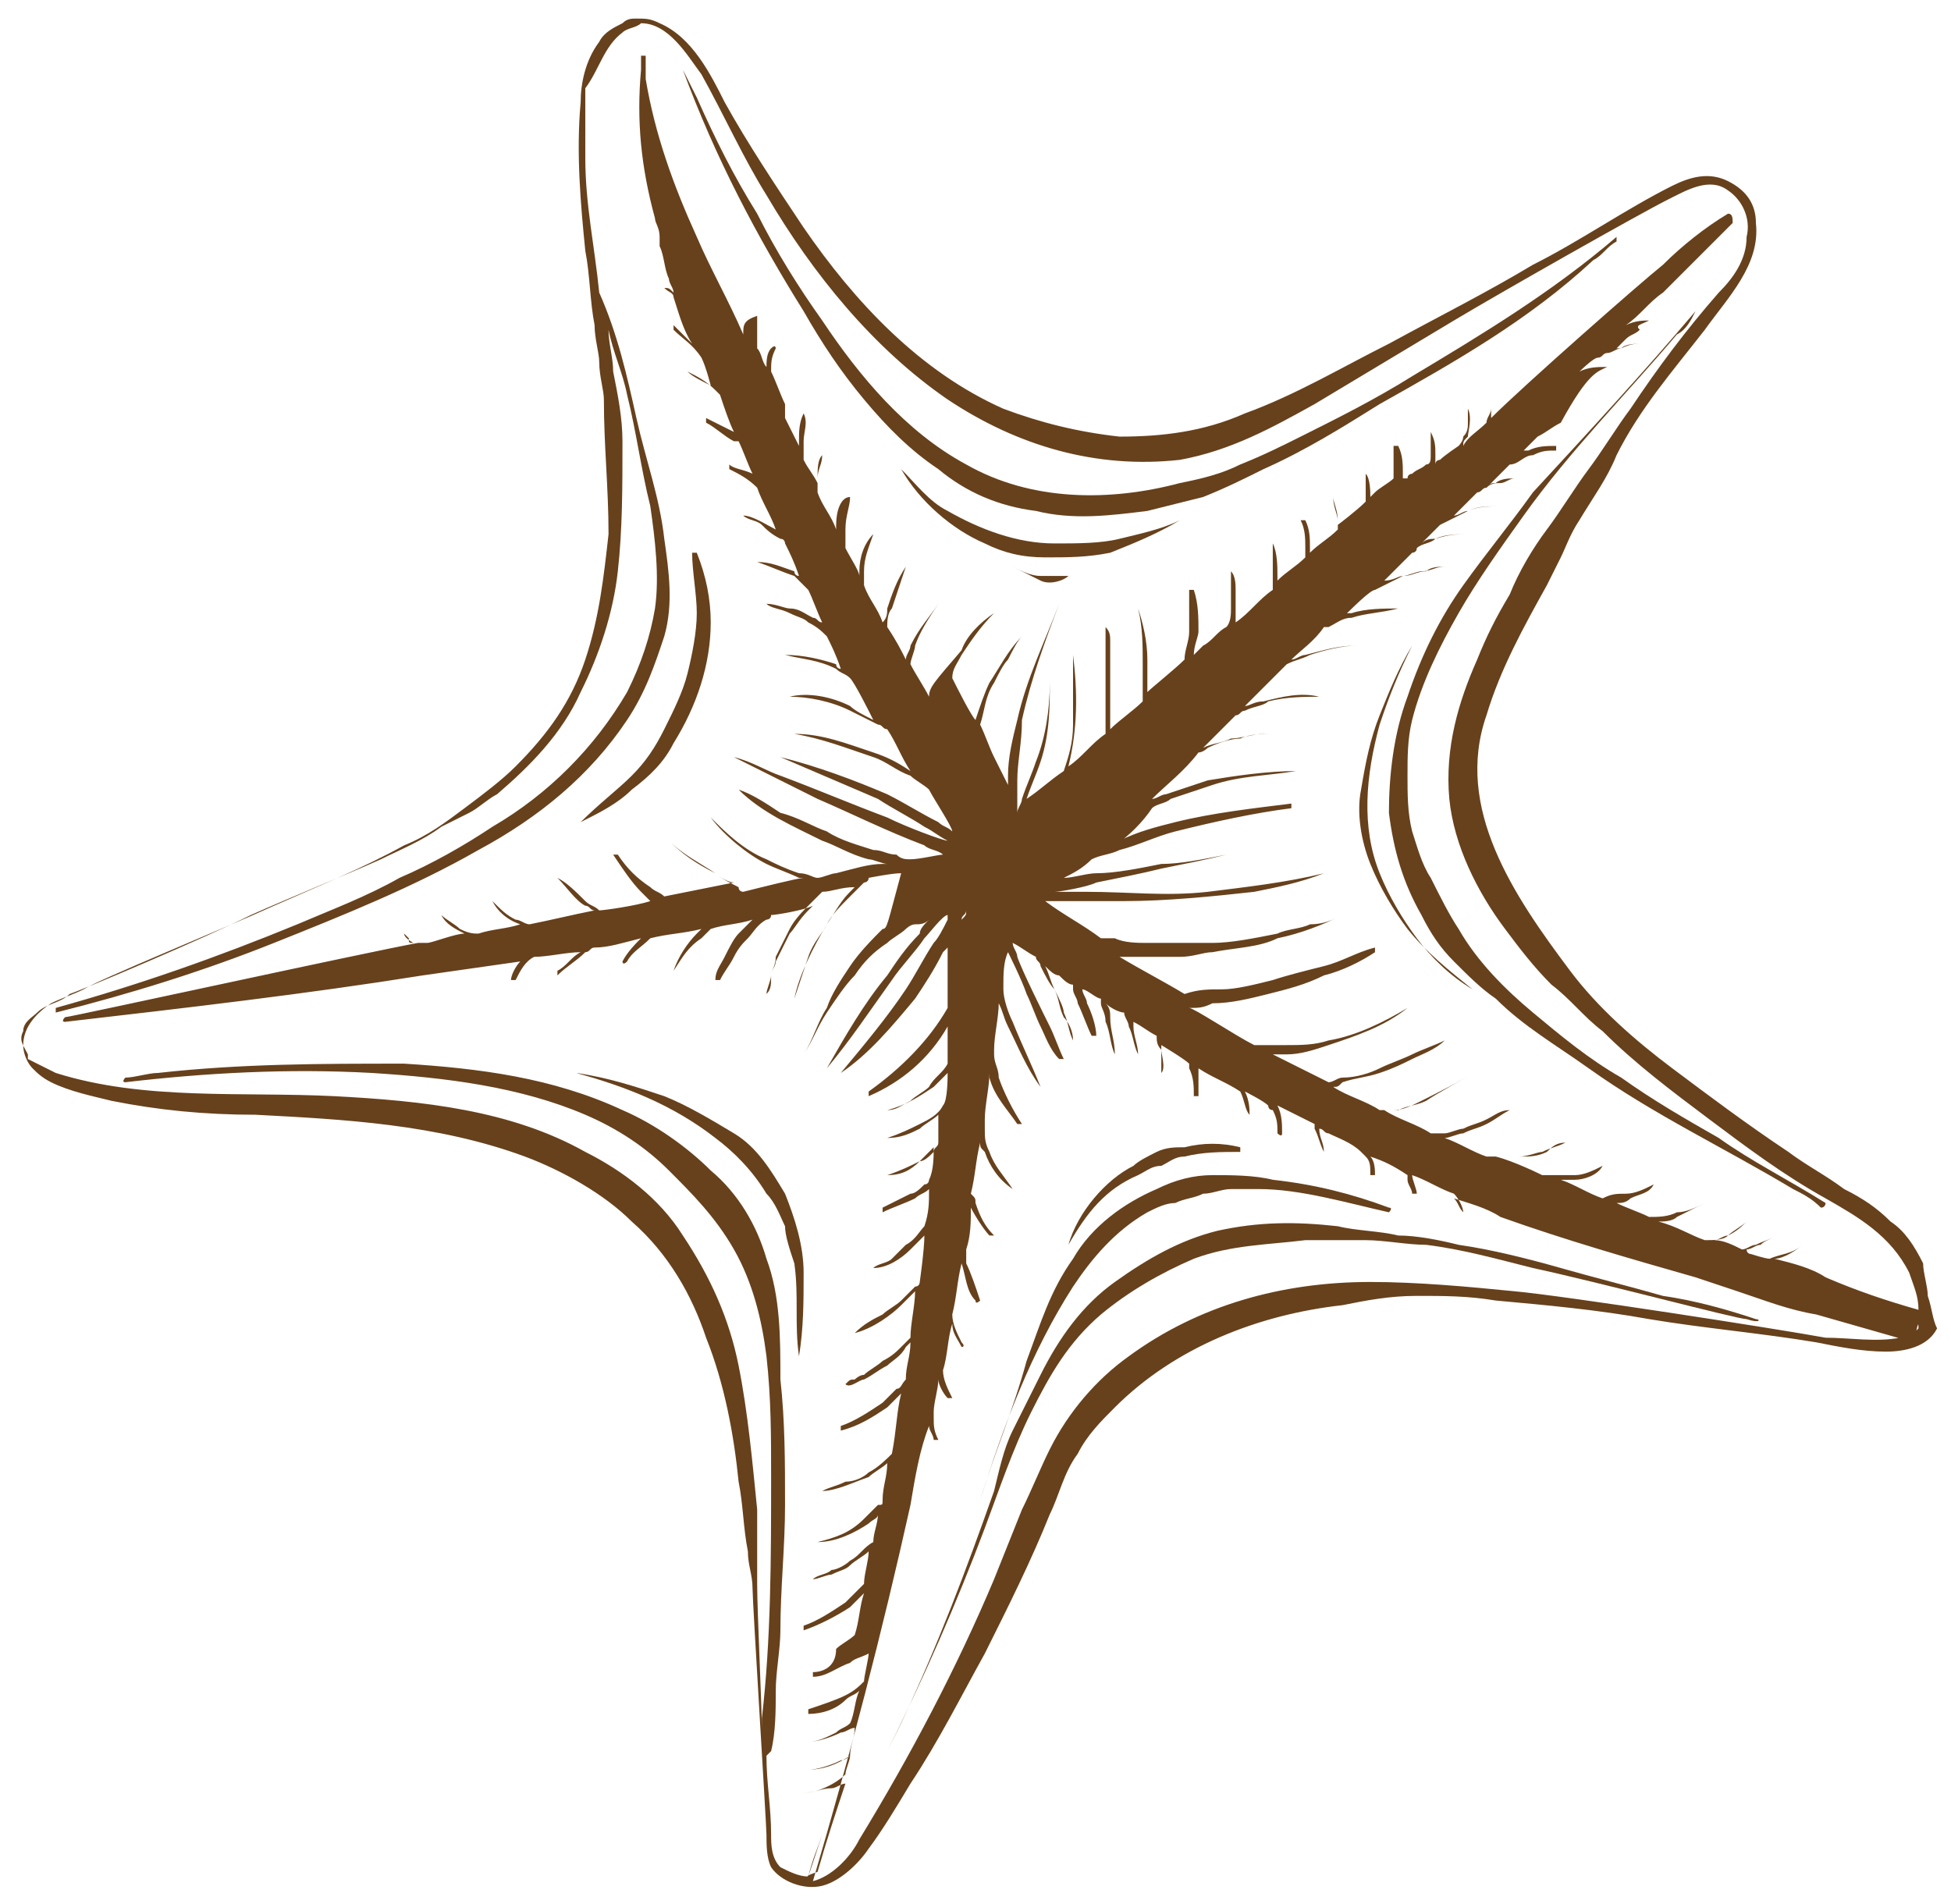 <?xml version="1.0" encoding="UTF-8"?>
<!-- Generator: Adobe Illustrator 25.0.0, SVG Export Plug-In . SVG Version: 6.00 Build 0)  -->
<svg xmlns="http://www.w3.org/2000/svg" xmlns:xlink="http://www.w3.org/1999/xlink" version="1.1" id="Calque_1" x="0px" y="0px" viewBox="0 0 42 41" style="enable-background:new 0 0 42 41;" xml:space="preserve">
<style type="text/css">
	.st0{opacity:0;fill:#FFFFFF;}
	.st1{fill:#67411C;}
</style>
<g>
	<path class="st0" d="M41.4,27.3c-0.5-1.3-2-1.6-5.4-4.3c-2.3-1.8-4.9-4.9-4.1-7.7c0.4-1.4,2.1-4.4,2.9-5.6c1.8-2.9,3.2-3.7,3-4.9   c-0.1-0.7-0.7-1.3-1.7-0.8c0,0-3.4,1.9-6.2,3.4c-2.7,1.4-3.9,2.1-5.8,2c-3-0.2-5.2-2.1-6.9-4.5c-2-2.9-2.4-5-3.8-4.5   c-1.6,0.6-1,3.9-0.6,6.6c1,8.1-0.9,9.8-7,12.5c-4.7,2-5.4,2.2-5.4,3c0,0.9,1.1,1.1,1.9,1.3c4.1,0.8,10.7-0.4,12.8,5.1   c0.6,1.7,0.9,4.6,1,6.4c0.3,5.1,0.2,4.9,0.4,5.1c0.2,0.3,0.7,0.5,1.1,0.4c0.7-0.2,1.2-0.9,1.9-2.2c3.2-5.3,2.9-6.6,4.4-8.1   C29.8,24.3,43.5,32.4,41.4,27.3z"></path>
	<g>
		<path class="st1" d="M41.5,27.9c0-0.2-0.1-0.5-0.1-0.7c-0.2-0.4-0.4-0.7-0.7-0.9c-0.3-0.3-0.6-0.5-1-0.7c-0.4-0.3-0.8-0.5-1.2-0.8    c-0.9-0.6-1.7-1.2-2.5-1.8c-0.8-0.6-1.6-1.3-2.2-2.1c-1.2-1.6-2.5-3.5-1.8-5.5c0.3-1,0.8-1.9,1.3-2.8c0.1-0.2,0.2-0.4,0.3-0.6    c0.1-0.2,0.2-0.5,0.4-0.8c0.3-0.5,0.6-0.9,0.8-1.4C35.3,8.8,36,8,36.7,7.1c0.5-0.7,1.2-1.4,1.1-2.3c0-0.4-0.2-0.7-0.6-0.9    c-0.4-0.2-0.8-0.1-1.2,0.1C35,4.5,34,5.2,33,5.7c-1,0.6-2,1.1-3.1,1.7c-1,0.5-2,1.1-3.1,1.5c-0.9,0.4-1.8,0.5-2.7,0.5    c-0.9-0.1-1.7-0.3-2.5-0.6c-1.8-0.8-3.2-2.3-4.3-3.9c-0.6-0.9-1.2-1.8-1.7-2.7c-0.3-0.6-0.7-1.4-1.4-1.7c-0.2-0.1-0.3-0.1-0.5-0.1    c-0.1,0-0.2,0-0.3,0.1c-0.2,0.1-0.4,0.2-0.5,0.4c-0.3,0.4-0.4,0.9-0.4,1.3c-0.1,1.1,0,2.2,0.1,3.2c0.1,0.5,0.1,1.1,0.2,1.6    c0,0.3,0.1,0.6,0.1,0.8c0,0.3,0.1,0.6,0.1,0.8c0,1,0.1,1.9,0.1,2.9c-0.1,0.9-0.2,1.8-0.5,2.7c-0.3,0.9-0.8,1.6-1.5,2.3    c-0.3,0.3-0.7,0.6-1.1,0.9c-0.4,0.3-0.8,0.6-1.3,0.8c-0.9,0.5-1.9,0.9-2.8,1.3c-1.1,0.5-3.8,1.6-4.1,1.8c-0.2,0.1-0.5,0.2-0.7,0.3    c-0.3,0.2-0.6,0.5-0.6,0.9c0,0.2,0.1,0.4,0.2,0.5c0,0,0,0,0,0c0.1,0.1,0.2,0.2,0.4,0.3c0.4,0.2,0.9,0.3,1.3,0.4    c1,0.2,2,0.3,3.1,0.3c1.9,0.1,3.9,0.2,5.8,0.9c0.8,0.3,1.7,0.8,2.3,1.4c0.8,0.7,1.3,1.6,1.6,2.5c0.4,1,0.6,2.1,0.7,3.1    c0.1,0.5,0.1,1,0.2,1.5c0,0.3,0.1,0.5,0.1,0.8c0,0.3,0.3,5.1,0.3,5.3c0,0.2,0,0.5,0.1,0.7c0.2,0.3,0.7,0.5,1.1,0.4    c0.4-0.1,0.8-0.5,1-0.8c0.3-0.4,0.6-0.9,0.9-1.4c0.6-0.9,1.1-1.9,1.6-2.8c0.5-1,1-2,1.4-3c0.2-0.4,0.3-0.9,0.6-1.3    c0.2-0.4,0.5-0.7,0.8-1c1.3-1.3,3.1-2,4.9-2.2c0.5-0.1,1-0.2,1.6-0.2c0.6,0,1.1,0,1.7,0.1c1.1,0.1,2.2,0.2,3.3,0.4    c1.2,0.2,2.4,0.3,3.6,0.5c0.5,0.1,1,0.2,1.5,0.2c0.4,0,0.9-0.1,1.1-0.5C41.6,28.4,41.6,28.2,41.5,27.9z M17.4,40.4    c-0.2,0-0.4-0.1-0.6-0.2c-0.2-0.2-0.2-0.5-0.2-0.7c0-0.6-0.1-1.1-0.1-1.7c0,0,0,0,0.1-0.1c0.1-0.4,0.1-0.9,0.1-1.3    c0-0.4,0.1-0.9,0.1-1.3c0-0.9,0.1-1.8,0.1-2.7c0-0.9,0-1.8-0.1-2.7c0-0.9,0-1.8-0.3-2.6c-0.2-0.7-0.6-1.4-1.2-1.9    c-0.5-0.5-1.2-1-1.9-1.3c-1.5-0.7-3.1-0.9-4.7-1c-1.8,0-3.5,0-5.3,0.2c-0.2,0-0.5,0.1-0.7,0.1c0,0-0.1,0.1,0,0.1    c1.7-0.2,3.5-0.3,5.3-0.2c1.6,0.1,3.2,0.3,4.6,0.9c0.7,0.3,1.3,0.7,1.8,1.2c0.5,0.5,1,1,1.4,1.7c0.4,0.7,0.6,1.5,0.7,2.3    c0.1,0.9,0.1,1.7,0.1,2.6c0,1.7,0,3.5-0.2,5.2c0,0.1,0,0.2,0,0.2c0-0.5-0.1-2.5-0.1-3.1c0-0.3,0-0.6,0-0.8c0-0.3,0-0.5,0-0.8    c-0.1-1-0.2-2.1-0.4-3.1c-0.2-1-0.6-1.9-1.2-2.8c-0.5-0.8-1.3-1.4-2.1-1.8c-1.6-0.9-3.5-1.1-5.4-1.2c-2-0.1-4.1,0.1-6-0.5    c-0.2-0.1-0.4-0.2-0.6-0.3c0,0,0-0.1,0-0.1c-0.1-0.2-0.2-0.3-0.1-0.5c0-0.2,0.2-0.3,0.3-0.4c0.2-0.2,0.5-0.2,0.7-0.4    c0.3-0.1,2.9-1.2,3.9-1.7c0.9-0.4,1.9-0.8,2.8-1.2c0.4-0.2,0.9-0.4,1.3-0.7c0.2-0.1,0.4-0.2,0.6-0.3c0.2-0.1,0.4-0.3,0.6-0.4    c0.7-0.6,1.4-1.3,1.8-2.2c0.4-0.8,0.7-1.7,0.8-2.6c0.1-0.9,0.1-1.8,0.1-2.8c0-0.5-0.1-1-0.2-1.5c0-0.3-0.1-0.6-0.1-0.9    c0.1,0.5,0.3,0.9,0.4,1.4c0.2,0.8,0.3,1.6,0.5,2.4c0.1,0.7,0.2,1.5,0.1,2.2c-0.1,0.6-0.3,1.2-0.6,1.8c-0.7,1.2-1.7,2.2-2.9,2.9    c-0.6,0.4-1.3,0.8-2,1.1c-0.7,0.4-1.5,0.7-2.2,1c-1.7,0.7-3.4,1.3-5.2,1.8c0,0,0,0.1,0,0.1c1.6-0.4,3.2-0.9,4.7-1.5    c1.5-0.6,3-1.2,4.4-2c1.3-0.7,2.4-1.6,3.2-2.8c0.4-0.6,0.6-1.2,0.8-1.8c0.2-0.7,0.1-1.4,0-2.1c-0.1-0.9-0.4-1.7-0.6-2.6    c-0.2-0.9-0.4-1.8-0.8-2.7c0,0,0,0,0,0c-0.1-1-0.3-1.9-0.3-2.9c0-0.5,0-1,0-1.5C12.9,1.5,13,1,13.4,0.7c0.1-0.1,0.3-0.1,0.4-0.2    c0.6,0,1,0.7,1.3,1.1c0.5,0.9,0.9,1.8,1.4,2.6c1,1.7,2.3,3.3,3.9,4.4c1.5,1,3.2,1.5,5,1.3c1.1-0.2,2-0.7,2.9-1.2    c1-0.6,2-1.2,3-1.8c1-0.6,4-2.3,4.6-2.6c0.4-0.2,0.9-0.5,1.3-0.2c0.3,0.2,0.5,0.6,0.4,1c0,0.5-0.3,0.9-0.6,1.2    c-0.7,0.8-1.3,1.6-1.9,2.5c-0.3,0.4-0.6,0.9-0.9,1.3c-0.3,0.4-0.6,0.9-0.9,1.3c-0.3,0.4-0.6,0.9-0.8,1.4c-0.3,0.5-0.5,0.9-0.7,1.4    c-0.4,0.9-0.7,1.9-0.6,3c0.1,1,0.6,2,1.2,2.8c0.3,0.4,0.6,0.8,1,1.2c0.4,0.3,0.7,0.7,1.1,1c0.7,0.7,1.5,1.3,2.3,1.9    c0.8,0.6,1.6,1.2,2.5,1.7c0.7,0.4,1.4,0.8,1.8,1.6c0.1,0.3,0.2,0.5,0.2,0.8c-0.7-0.2-1.3-0.4-2-0.7l0,0c-0.3-0.2-0.7-0.3-1.1-0.4    c0.2,0,0.5-0.2,0.6-0.3c0,0,0,0,0,0c-0.2,0.2-0.5,0.2-0.7,0.3l0,0c-0.1,0-0.4-0.1-0.4-0.1c0,0-0.1,0-0.1-0.1    c0.1,0,0.2-0.1,0.3-0.1c0.1-0.1,0.2-0.1,0.3-0.2c0,0,0,0,0,0c-0.1,0.1-0.2,0.1-0.4,0.2c-0.1,0-0.2,0.1-0.3,0.1l0,0    c-0.2-0.1-0.4-0.2-0.6-0.2c0.1,0,0.2-0.1,0.3-0.1c0.2-0.1,0.3-0.2,0.4-0.3c0,0,0,0,0,0c-0.1,0.1-0.3,0.2-0.4,0.3    c-0.1,0.1-0.3,0.1-0.5,0.1c-0.3-0.1-0.6-0.3-1-0.4c0.1,0,0.3,0,0.4-0.1c0.2-0.1,0.4-0.2,0.6-0.3c0,0,0,0,0,0    c-0.2,0.1-0.4,0.2-0.6,0.2c-0.2,0.1-0.4,0.1-0.6,0.1l0,0c-0.2-0.1-0.5-0.2-0.7-0.3c0.1,0,0.2,0,0.3-0.1c0.2-0.1,0.4-0.1,0.5-0.3    c0,0,0,0,0,0c-0.2,0.1-0.4,0.2-0.6,0.2c-0.2,0-0.3,0-0.5,0.1c-0.3-0.1-0.6-0.3-0.9-0.4c0.1,0,0.2,0,0.3,0c0.2,0,0.5-0.1,0.6-0.3    c0,0,0,0,0,0c-0.2,0.1-0.4,0.2-0.6,0.2c-0.1,0-0.2,0-0.4,0c-0.1,0-0.2,0-0.3,0c0,0-0.6-0.3-1-0.4c0.2,0,0.3,0,0.5,0    c0.2,0,0.4-0.1,0.5-0.1c0.2-0.1,0.3-0.1,0.5-0.2c0,0,0,0,0,0c-0.2,0-0.3,0.1-0.4,0.2c-0.2,0.1-0.4,0.1-0.5,0.1c-0.2,0-0.4,0-0.5,0    c-0.1,0-0.2,0-0.3,0c-0.3-0.1-0.6-0.3-0.9-0.4c0.1,0,0.3-0.1,0.4-0.1c0.2-0.1,0.3-0.1,0.5-0.2c0.2-0.1,0.3-0.2,0.5-0.3    c0,0,0,0,0,0c-0.2,0-0.3,0.1-0.5,0.2c-0.2,0.1-0.3,0.1-0.5,0.2c-0.1,0-0.3,0.1-0.4,0.1c-0.1,0-0.2,0-0.3,0c-0.3-0.2-0.7-0.3-1-0.5    c0.1,0,0.1,0,0.2,0c0.2,0,0.4-0.1,0.6-0.2c0.4-0.2,0.8-0.4,1.1-0.6c0,0,0,0,0,0c-0.3,0.2-0.7,0.4-1,0.6c-0.2,0.1-0.4,0.1-0.6,0.2    c-0.1,0-0.3,0-0.4,0c-0.3-0.2-0.7-0.3-1-0.5c0.1,0,0.1,0,0.2-0.1c0.3-0.1,0.5-0.1,0.8-0.2c0.3-0.1,0.5-0.2,0.7-0.3    c0.2-0.1,0.5-0.2,0.7-0.4c0,0,0,0,0,0c-0.2,0.1-0.5,0.2-0.7,0.3c-0.2,0.1-0.5,0.2-0.7,0.3c-0.2,0.1-0.5,0.2-0.8,0.2    c-0.1,0-0.2,0.1-0.3,0.1c0,0-0.8-0.4-1.2-0.6c0.1,0,0.2,0,0.3,0c0.3,0,0.6-0.1,0.9-0.2c0.6-0.2,1.2-0.4,1.7-0.8c0,0,0-0.1,0,0    c-0.5,0.3-1.1,0.6-1.7,0.7c-0.3,0.1-0.6,0.1-0.9,0.1c-0.2,0-0.3,0-0.5,0c-0.1,0-0.1,0-0.2,0c-0.4-0.2-1.3-0.8-1.4-0.8    c0.2,0,0.3,0,0.5-0.1c0.4,0,0.8-0.1,1.2-0.2c0.4-0.1,0.8-0.2,1.2-0.4c0.4-0.1,0.8-0.3,1.1-0.5c0,0,0-0.1,0-0.1    c-0.4,0.1-0.7,0.3-1.1,0.4c-0.4,0.1-0.8,0.2-1.1,0.3c-0.4,0.1-0.8,0.2-1.1,0.2c-0.3,0-0.5,0-0.8,0.1c-0.5-0.3-0.9-0.5-1.4-0.8    c0.2,0,0.3,0,0.5,0c0.3,0,0.5,0,0.8,0c0.3,0,0.5-0.1,0.7-0.1c0.5-0.1,1-0.1,1.4-0.3c0.5-0.1,1-0.3,1.4-0.5c0,0,0,0,0,0    c-0.2,0.1-0.4,0.2-0.7,0.2c-0.2,0.1-0.5,0.1-0.7,0.2c-0.5,0.1-1,0.2-1.4,0.2c-0.2,0-0.5,0-0.7,0c-0.2,0-0.5,0-0.7,0    c-0.2,0-0.5,0-0.7-0.1c-0.1,0-0.2,0-0.3,0c-0.4-0.3-0.8-0.5-1.2-0.8c0.1,0,0.2,0,0.3,0c0.5,0,0.9,0,1.4,0c0.9,0,1.9-0.1,2.8-0.2    c0.5-0.1,1-0.2,1.5-0.4c0,0,0,0,0,0c-0.8,0.2-1.7,0.3-2.5,0.4c-0.9,0.1-1.7,0-2.6,0c-0.2,0-0.5,0-0.7,0c0.1,0,0.7-0.1,0.9-0.2    c0.5-0.1,1-0.2,1.4-0.3c0.5-0.1,1-0.2,1.4-0.3c0.2,0,0.5-0.1,0.7-0.1c0.2,0,0.5-0.1,0.7-0.1c0,0,0,0,0,0c-0.2,0-0.5,0.1-0.7,0.1    c-0.2,0-0.5,0.1-0.7,0.1c-0.5,0.1-1,0.2-1.4,0.2c-0.5,0.1-1,0.2-1.4,0.2c-0.2,0-0.5,0.1-0.7,0.1c0.2-0.1,0.4-0.2,0.6-0.4l0,0    c0,0,0,0,0,0c0.2-0.1,0.4-0.1,0.6-0.2c0.4-0.1,0.8-0.3,1.2-0.4c0.8-0.2,1.7-0.4,2.5-0.5c0,0,0-0.1,0-0.1c-0.8,0.1-1.7,0.2-2.5,0.4    c-0.4,0.1-0.8,0.2-1.2,0.4c0,0-0.1,0-0.1,0.1c0.3-0.2,0.6-0.5,0.8-0.8l0,0c0.1-0.1,0.3-0.1,0.4-0.2c0.3-0.1,0.6-0.2,0.9-0.3    c0.6-0.2,1.2-0.2,1.8-0.3c0,0,0,0,0,0c-0.6,0-1.3,0.1-1.9,0.2c-0.3,0.1-0.6,0.2-0.9,0.3c-0.1,0-0.2,0.1-0.3,0.1    c0.3-0.3,0.7-0.6,1-1c0.1,0,0.2-0.1,0.2-0.1c0.2-0.1,0.5-0.2,0.7-0.2c0.2-0.1,0.5-0.1,0.7-0.1c0.1,0,0.2,0,0.3,0    c0.1,0,0.2,0,0.3,0c0,0,0,0,0,0c-0.1,0-0.2,0-0.4,0c-0.1,0-0.3,0-0.4,0c-0.2,0-0.5,0.1-0.7,0.1c-0.2,0.1-0.4,0.1-0.6,0.2    c0.2-0.2,0.5-0.5,0.7-0.7c0.1,0,0.1-0.1,0.2-0.1c0.2-0.1,0.4-0.1,0.5-0.2c0.4-0.1,0.8-0.1,1.1-0.1c0,0,0,0,0,0    c-0.4-0.1-0.8,0-1.2,0.1c-0.2,0-0.3,0.1-0.4,0.1c0.2-0.2,0.3-0.3,0.5-0.5c0.1-0.1,0.3-0.3,0.4-0.4c0,0,0,0,0,0    c0.2-0.1,0.3-0.1,0.5-0.2c0.3-0.1,0.7-0.2,1-0.2c0,0,0,0,0,0c-0.4,0-0.7,0.1-1.1,0.2c-0.1,0-0.2,0.1-0.3,0.1l0,0    c0.2-0.2,0.5-0.4,0.7-0.7c0,0,0,0,0.1,0c0.2-0.1,0.3-0.2,0.5-0.2c0.3-0.1,0.6-0.1,1-0.2c0,0,0,0,0,0c-0.3,0-0.7,0-1,0.1    c-0.1,0-0.2,0-0.2,0.1c0.2-0.2,0.6-0.6,0.7-0.6c0.2-0.1,0.4-0.2,0.6-0.3c0.1,0,0.3-0.1,0.4-0.1c0.2,0,0.3-0.1,0.5-0.1c0,0,0,0,0,0    c-0.1,0-0.3,0-0.4,0.1c-0.2,0-0.3,0.1-0.5,0.1c-0.1,0-0.2,0.1-0.4,0.1c0,0,0,0,0,0c0,0,0.1-0.1,0.1-0.1c0.2-0.2,0.3-0.3,0.5-0.5    c0,0,0.1,0,0.1-0.1c0.1-0.1,0.3-0.1,0.4-0.2c0.3-0.1,0.5-0.1,0.8-0.1c0,0,0,0,0,0c-0.3,0-0.6,0-0.8,0.1c-0.1,0-0.2,0-0.3,0.1    c0.1-0.1,0.3-0.3,0.4-0.4l0,0c0.2-0.1,0.4-0.2,0.6-0.3c0.2-0.1,0.4-0.1,0.7-0.1c0,0,0,0,0,0c-0.2,0-0.5,0-0.7,0.1    c-0.1,0-0.2,0.1-0.3,0.1c0.2-0.2,0.3-0.3,0.5-0.5c0.1,0,0.1-0.1,0.2-0.1c0.1-0.1,0.2-0.1,0.3-0.1c0.1,0,0.2-0.1,0.3-0.1    c0.1,0,0.2,0,0.3,0c0,0,0,0,0,0c-0.1,0-0.2,0-0.3,0c-0.1,0-0.3,0-0.4,0.1c-0.1,0-0.1,0-0.2,0.1c0.2-0.2,0.3-0.3,0.5-0.5    c0.2,0,0.3-0.2,0.5-0.2c0.2-0.1,0.3-0.1,0.5-0.1c0,0,0-0.1,0-0.1c-0.2,0-0.4,0-0.6,0.1c0,0-0.1,0-0.1,0c0.1-0.1,0.2-0.2,0.3-0.3    c0.2-0.1,0.3-0.2,0.5-0.3C34.2,8,34.4,8,34.6,7.9c0,0,0,0,0,0c-0.2,0-0.4,0-0.6,0.1c0,0-0.1,0-0.1,0.1c0.1-0.1,0.4-0.4,0.5-0.4    c0.1,0,0.1-0.1,0.2-0.1c0.1,0,0.2-0.1,0.3-0.1c0.2-0.1,0.3-0.1,0.5-0.1c0,0,0,0,0,0c-0.2,0-0.4,0-0.5,0.1c0,0-0.1,0-0.1,0    c0.1-0.1,0.1-0.1,0.2-0.2c0.1-0.1,0.2-0.1,0.3-0.2C35.2,7,35.3,7,35.5,6.9c0,0,0,0,0,0c-0.1,0-0.3,0-0.5,0.1    c0.3-0.2,0.5-0.5,0.8-0.7c0.5-0.5,1-1,1.5-1.5c0-0.1,0-0.2-0.1-0.2c-0.5,0.3-1,0.7-1.4,1.1c-0.5,0.4-3,2.6-3.7,3.3    c0-0.1,0-0.1,0-0.2c0-0.2,0-0.3,0-0.5c0,0-0.1,0,0,0c0,0.2,0,0.3,0,0.5c0,0.1-0.1,0.2-0.1,0.3c-0.2,0.2-0.4,0.3-0.5,0.5    c0-0.1,0-0.1,0.1-0.2c0-0.1,0.1-0.4,0-0.6c0,0,0,0,0,0c0,0.1,0,0.2,0,0.3c0,0.1,0,0.2-0.1,0.3c0,0.1-0.1,0.2-0.1,0.2    c0,0-0.3,0.2-0.4,0.3l0,0c0,0-0.1,0-0.1,0.1c0-0.1,0-0.1,0-0.2c0-0.2,0-0.3-0.1-0.5c0,0,0,0,0,0c0,0.2,0,0.3,0,0.5    c0,0.1,0,0.2-0.1,0.2c-0.1,0.1-0.2,0.1-0.3,0.2c0,0-0.1,0-0.1,0.1c0,0,0,0-0.1,0c0,0,0,0,0-0.1c0-0.2,0-0.4-0.1-0.6    c0,0-0.1,0-0.1,0c0,0.2,0,0.4,0,0.5c0,0.1,0,0.1,0,0.2c0,0,0,0,0,0c-0.1,0.1-0.3,0.2-0.4,0.3c0,0-0.1,0.1-0.1,0.1l0,0    c0-0.1,0-0.4-0.1-0.5c0,0,0,0,0,0c0,0.1,0,0.1,0,0.2c0,0.1,0,0.2,0,0.2c0,0.1,0,0.1,0,0.2c-0.2,0.2-0.6,0.5-0.6,0.5    c0,0,0-0.1,0-0.1c0-0.2-0.1-0.4-0.1-0.5c0,0,0,0,0,0c0,0.2,0.1,0.4,0.1,0.5c0,0.1,0,0.1,0,0.2c-0.2,0.2-0.4,0.3-0.6,0.5    c0,0,0-0.1,0-0.1c0-0.2,0-0.4-0.1-0.6c0,0-0.1,0-0.1,0c0.1,0.2,0.1,0.4,0.1,0.6c0,0.1,0,0.2,0,0.2c-0.2,0.2-0.4,0.3-0.6,0.5    c0,0,0-0.1,0-0.1c0-0.2,0-0.5-0.1-0.7c0,0,0,0,0,0c0,0.2,0,0.4,0,0.7c0,0.1,0,0.2,0,0.3c-0.3,0.2-0.5,0.5-0.8,0.7    c0-0.1,0-0.2,0-0.3c0-0.1,0-0.3,0-0.4c0-0.1,0-0.3-0.1-0.4c0,0,0,0,0,0c0,0.1,0,0.3,0,0.4c0,0.1,0,0.3,0,0.4c0,0.1,0,0.3-0.1,0.4    c-0.2,0.1-0.3,0.3-0.5,0.4c-0.1,0.1-0.1,0.1-0.2,0.2c0-0.2,0.1-0.4,0.1-0.5c0-0.3,0-0.6-0.1-0.9c0,0-0.1,0-0.1,0    c0,0.3,0,0.6,0,0.9c0,0.2-0.1,0.4-0.1,0.6c-0.2,0.2-0.7,0.6-0.8,0.7c0,0,0-0.1,0-0.1c0-0.2,0-0.4,0-0.6c0-0.4-0.1-0.8-0.2-1.1    c0,0,0,0,0,0c0.1,0.4,0.1,0.8,0.1,1.2c0,0.2,0,0.4,0,0.6c0,0.1,0,0.2,0,0.2c-0.2,0.2-0.5,0.4-0.7,0.6c0-0.1,0-0.1,0-0.2    c0-0.2,0-0.4,0-0.7c0-0.2,0-0.5,0-0.7c0-0.1,0-0.2,0-0.3c0-0.1,0-0.2-0.1-0.3c0,0,0,0,0,0c0,0.2,0,0.4,0,0.6c0,0.2,0,0.5,0,0.7    c0,0.2,0,0.5,0,0.7c0,0.1,0,0.2,0,0.3c-0.3,0.2-0.5,0.5-0.8,0.7c0.2-0.8,0.2-1.6,0.1-2.4c0,0,0,0,0,0c0,0.5,0,1,0,1.5    c0,0.4-0.1,0.7-0.2,1c-0.3,0.2-0.5,0.4-0.8,0.6c0,0,0,0,0,0c0.1-0.3,0.2-0.5,0.3-0.8c0.2-0.6,0.2-1.2,0.2-1.7c0,0,0,0,0,0    c0,0.6-0.1,1.2-0.3,1.7c-0.1,0.3-0.2,0.5-0.3,0.8c0,0.1-0.1,0.2-0.1,0.3c0,0,0,0,0,0c0,0,0,0,0,0c0,0,0-0.1,0-0.1    c0-0.2,0-0.4,0-0.6c0-0.4,0.1-0.8,0.1-1.3c0.2-0.9,0.5-1.7,0.8-2.5c0,0,0,0,0,0c-0.3,0.8-0.7,1.6-0.9,2.5    c-0.1,0.4-0.2,0.8-0.2,1.2c0,0.1,0,0.1,0,0.2c-0.1-0.2-0.2-0.4-0.3-0.6c-0.1-0.2-0.2-0.5-0.3-0.7c0.1-0.3,0.1-0.6,0.3-0.9    c0.1-0.2,0.2-0.4,0.3-0.5c0.1-0.2,0.2-0.4,0.3-0.5c0,0,0,0,0,0c-0.3,0.3-0.5,0.7-0.7,1c-0.1,0.2-0.2,0.5-0.3,0.8    c-0.1-0.1-0.4-0.7-0.5-0.9c0-0.2,0.1-0.3,0.2-0.5c0.2-0.3,0.4-0.6,0.7-0.9c0,0,0,0,0,0c-0.3,0.2-0.6,0.5-0.7,0.8    C20.1,14.7,20,14.8,20,15c-0.1-0.2-0.3-0.5-0.4-0.7c0-0.1,0.1-0.3,0.1-0.4c0.1-0.3,0.3-0.6,0.5-0.9c0,0,0-0.1,0,0    c-0.2,0.3-0.4,0.5-0.6,0.9c0,0.1-0.1,0.2-0.1,0.3c-0.1-0.2-0.2-0.4-0.4-0.7c0-0.1,0-0.3,0.1-0.4c0.1-0.3,0.2-0.6,0.3-0.9    c0,0,0-0.1,0,0c-0.2,0.3-0.3,0.6-0.4,0.9c0,0.1,0,0.2-0.1,0.3c-0.1-0.3-0.3-0.5-0.4-0.8c0-0.1,0-0.2,0-0.3c0-0.3,0.1-0.5,0.2-0.8    c0,0,0,0,0,0c-0.2,0.2-0.3,0.5-0.3,0.8c0,0,0,0,0,0.1c0-0.1-0.2-0.4-0.3-0.6c0-0.1,0-0.3,0-0.4c0-0.3,0.1-0.5,0.1-0.7c0,0,0,0,0,0    C18.1,10.7,18,11,18,11.3c0,0,0,0,0,0.1c-0.1-0.3-0.3-0.5-0.4-0.8c0-0.1,0-0.2,0-0.3c0-0.2,0.1-0.3,0.1-0.5c0,0,0,0,0,0    c-0.1,0.1-0.1,0.3-0.1,0.5c0,0,0,0.1,0,0.1c-0.1-0.2-0.2-0.3-0.3-0.5c0,0,0-0.1,0-0.1c0-0.1,0-0.2,0-0.3c0-0.2,0.1-0.4,0-0.6    c0,0,0,0,0,0c-0.1,0.2-0.1,0.4-0.1,0.6c0,0,0,0.1,0,0.1c-0.1-0.2-0.2-0.4-0.3-0.6c0-0.1,0-0.2,0-0.3c0-0.2,0-0.4,0.1-0.6    c0,0,0,0,0,0c-0.1,0.2-0.1,0.4-0.1,0.6l0,0c-0.1-0.2-0.2-0.5-0.3-0.7v0c0-0.2,0-0.3,0.1-0.5c0,0,0-0.1-0.1,0    c-0.1,0.1-0.1,0.3-0.1,0.4c-0.1-0.1-0.1-0.3-0.2-0.4c0-0.1,0-0.1,0-0.2c0-0.2,0-0.3,0-0.5c0,0,0,0,0,0C16,6.9,16,7,16,7.2    c-0.3-0.7-0.7-1.4-1-2.1c-0.5-1.1-0.9-2.2-1.1-3.4c0-0.2,0-0.4,0-0.5c0,0-0.1,0-0.1,0c0,0.1,0,0.2,0,0.3c-0.1,1.1,0,2.1,0.3,3.2    c0,0.1,0.1,0.2,0.1,0.4c0,0.1,0,0.1,0,0.2c0.1,0.2,0.1,0.5,0.2,0.7c0,0.1,0.1,0.2,0.1,0.3c-0.1-0.1-0.1-0.1-0.2-0.1c0,0,0,0,0,0    c0.1,0.1,0.2,0.1,0.2,0.2c0,0,0,0,0,0c0.1,0.3,0.2,0.7,0.4,1l0,0c-0.1-0.1-0.3-0.3-0.4-0.4c0,0,0,0,0,0.1c0.2,0.2,0.4,0.3,0.6,0.6    c0.1,0.2,0.2,0.6,0.2,0.6c-0.2-0.1-0.4-0.2-0.5-0.3c0,0,0,0,0,0c0.2,0.1,0.4,0.2,0.6,0.4c0,0,0.1,0.1,0.1,0.1    c0.1,0.3,0.2,0.6,0.3,0.8c-0.2-0.1-0.4-0.2-0.6-0.3c0,0,0,0,0,0.1c0.2,0.1,0.4,0.3,0.6,0.4c0,0,0,0,0.1,0c0.1,0.2,0.2,0.5,0.3,0.7    c-0.2-0.1-0.4-0.1-0.5-0.2c0,0,0,0,0,0.1c0.2,0.1,0.4,0.2,0.6,0.4c0.1,0.3,0.3,0.6,0.4,0.9c-0.2-0.1-0.5-0.3-0.7-0.3c0,0,0,0,0,0    c0.1,0.1,0.3,0.1,0.4,0.2c0.1,0.1,0.2,0.2,0.4,0.3c0.1,0,0.1,0.1,0.1,0.1c0.1,0.2,0.2,0.4,0.3,0.7c0,0-0.1,0-0.1-0.1    c-0.3-0.1-0.5-0.2-0.8-0.2c0,0,0,0,0,0c0.3,0.1,0.5,0.2,0.8,0.3c0.1,0.1,0.2,0.2,0.3,0.3c0.1,0.2,0.2,0.5,0.3,0.7    c-0.1,0-0.1-0.1-0.2-0.1c-0.2-0.1-0.3-0.2-0.5-0.2c-0.1,0-0.3-0.1-0.5-0.1c0,0,0,0,0,0c0.1,0.1,0.3,0.1,0.5,0.2    c0.2,0.1,0.3,0.1,0.4,0.2c0.2,0.1,0.3,0.2,0.4,0.3c0.1,0.2,0.2,0.4,0.3,0.7c0,0-0.1,0-0.1-0.1c-0.3-0.1-0.7-0.2-1.1-0.2    c0,0,0,0,0,0c0.4,0.1,0.7,0.1,1.1,0.3c0.1,0.1,0.2,0.1,0.3,0.2c0.1,0.1,0.4,0.7,0.5,0.9c-0.2-0.1-0.4-0.2-0.5-0.3    c-0.4-0.2-0.9-0.3-1.3-0.2c0,0,0,0,0,0c0.4,0,0.9,0.1,1.3,0.3c0.2,0.1,0.4,0.2,0.6,0.3c0.1,0,0.1,0.1,0.2,0.1    c0.2,0.3,0.3,0.6,0.5,0.9l0,0c-0.3-0.2-0.5-0.3-0.8-0.4c-0.6-0.2-1.1-0.4-1.7-0.4c0,0,0,0,0,0c0.6,0.1,1.1,0.3,1.7,0.5    c0.3,0.1,0.5,0.3,0.8,0.4c0.1,0.1,0.3,0.2,0.4,0.3c0.1,0.2,0.5,0.8,0.5,0.9c-0.1-0.1-0.2-0.1-0.3-0.2c-0.4-0.2-0.7-0.4-1.1-0.6    c-0.7-0.3-1.5-0.6-2.3-0.8c0,0,0,0,0,0c0.7,0.3,1.4,0.6,2.1,0.9c0.3,0.2,0.7,0.4,1,0.6c0.2,0.1,0.3,0.2,0.5,0.3l0,0    c-0.1,0-0.9-0.3-1.3-0.5c-0.8-0.3-1.5-0.6-2.3-0.9c-0.3-0.1-0.6-0.3-1-0.4c0,0-0.1,0,0,0c0.6,0.3,1.2,0.6,1.8,0.9    c0.7,0.3,1.5,0.7,2.3,1c0.1,0.1,0.3,0.1,0.4,0.2c-0.1,0-0.5,0.1-0.7,0.1c-0.1,0-0.2,0-0.3-0.1c-0.2,0-0.3-0.1-0.5-0.1    c-0.3-0.1-0.7-0.2-1-0.4c-0.3-0.1-0.6-0.3-1-0.4c-0.3-0.2-0.6-0.4-0.9-0.5c0,0,0,0,0,0c0.5,0.5,1.2,0.8,1.8,1.1    c0.3,0.1,0.6,0.3,1,0.4c0.1,0,0.3,0.1,0.4,0.1c0,0-0.1,0-0.1,0c-0.3,0-0.6,0.1-1,0.2c-0.1,0-0.3,0.1-0.4,0.1l0,0    c-0.1,0-0.2-0.1-0.4-0.1c-0.3-0.1-0.5-0.2-0.7-0.3c-0.5-0.2-0.9-0.6-1.2-0.9c0,0,0,0,0,0c0.3,0.4,0.8,0.8,1.2,1    c0.2,0.1,0.5,0.2,0.7,0.3c0,0,0.1,0,0.1,0c-0.1,0-0.9,0.2-1.3,0.3c0,0-0.1,0-0.1-0.1c-0.2-0.1-0.4-0.2-0.5-0.3    c-0.3-0.2-0.7-0.4-1-0.7c0,0,0,0,0,0c0.3,0.3,0.6,0.5,1,0.7c0.1,0.1,0.3,0.2,0.4,0.2c-0.5,0.1-1,0.2-1.5,0.3    c-0.1-0.1-0.2-0.1-0.3-0.2c-0.3-0.2-0.5-0.4-0.7-0.7c0,0-0.1,0-0.1,0c0.2,0.3,0.4,0.6,0.6,0.8c0.1,0.1,0.1,0.1,0.2,0.2    c-0.3,0.1-1,0.2-1.1,0.2c-0.1-0.1-0.2-0.1-0.3-0.2c-0.2-0.2-0.4-0.4-0.6-0.5c0,0,0,0,0,0c0.2,0.2,0.4,0.5,0.6,0.6    c0.1,0,0.1,0.1,0.2,0.1c-0.5,0.1-0.9,0.2-1.4,0.3c-0.1,0-0.2-0.1-0.3-0.1c-0.2-0.1-0.3-0.2-0.5-0.4c0,0,0,0,0,0    c0.1,0.2,0.3,0.4,0.6,0.5c-0.3,0.1-0.6,0.1-0.9,0.2c-0.1,0-0.2,0-0.4-0.1c-0.1-0.1-0.3-0.2-0.4-0.3c0,0,0,0,0,0    c0.1,0.2,0.3,0.3,0.5,0.4c-0.2,0-0.7,0.2-0.8,0.2c-0.1,0-0.2,0-0.3,0c-0.1,0-0.1,0-0.1-0.1c0,0-0.1-0.1-0.1-0.1c0,0,0,0,0,0    c0,0.1,0.2,0.2,0.2,0.2c0,0,0,0,0.1,0c-1.1,0.2-7.5,1.6-7.6,1.6c0,0-0.1,0.1,0,0.1c2.6-0.3,5.2-0.6,7.7-1c0.7-0.1,1.4-0.2,2.1-0.3    c-0.1,0.1-0.2,0.3-0.2,0.4c0,0,0.1,0,0.1,0c0.1-0.2,0.2-0.4,0.4-0.5c0.3,0,0.7-0.1,1-0.1c-0.2,0.1-0.3,0.3-0.5,0.4    c0,0,0,0.1,0,0.1c0.2-0.2,0.4-0.3,0.6-0.5c0.1,0,0.1-0.1,0.2-0.1c0.3,0,0.6-0.1,1-0.2c-0.1,0.1-0.3,0.3-0.4,0.5c0,0,0,0.1,0.1,0    c0.1-0.2,0.3-0.3,0.5-0.5c0,0,0,0,0,0c0.4-0.1,0.7-0.1,1.1-0.2c0,0,0,0-0.1,0.1c-0.2,0.2-0.4,0.5-0.5,0.8c0,0,0,0,0,0    c0.2-0.3,0.3-0.5,0.6-0.7c0.1-0.1,0.1-0.1,0.2-0.2c0.3-0.1,0.6-0.1,0.9-0.2c-0.1,0.1-0.2,0.2-0.3,0.3c-0.1,0.1-0.2,0.3-0.3,0.5    c-0.1,0.2-0.2,0.3-0.2,0.5c0,0,0.1,0,0.1,0c0.1-0.2,0.2-0.3,0.3-0.5c0.1-0.2,0.2-0.3,0.3-0.4c0.1-0.1,0.2-0.3,0.4-0.4    c0,0,0.1,0,0.1-0.1c0.1,0,0.7-0.1,0.9-0.2c0,0-0.1,0.1-0.1,0.1c-0.2,0.2-0.3,0.4-0.4,0.5c-0.1,0.2-0.2,0.4-0.3,0.6    c0,0.1-0.1,0.2-0.1,0.3c0,0.1-0.1,0.3-0.1,0.4c0,0,0,0,0,0c0.1-0.1,0.1-0.2,0.1-0.4c0-0.1,0.1-0.2,0.1-0.4    c0.1-0.2,0.2-0.4,0.3-0.6c0.1-0.2,0.3-0.4,0.4-0.5c0.1-0.1,0.2-0.2,0.3-0.3l0,0c0.2,0,0.4-0.1,0.7-0.1c0,0-0.1,0.1-0.1,0.1    c-0.2,0.2-0.3,0.4-0.5,0.7c-0.3,0.5-0.6,1.1-0.7,1.6c0,0,0,0.1,0,0c0.1-0.3,0.2-0.6,0.3-0.9c0.1-0.3,0.3-0.5,0.4-0.7    c0.1-0.2,0.3-0.4,0.5-0.6c0.1-0.1,0.2-0.2,0.3-0.3c0,0,0.1,0,0.1-0.1c0,0,0.5-0.1,0.7-0.1C19.1,19.9,19.1,20,19,20    c-0.2,0.2-0.5,0.5-0.7,0.8c-0.2,0.3-0.4,0.6-0.5,0.9c-0.2,0.3-0.3,0.7-0.5,1c0,0,0,0,0,0c0.2-0.3,0.3-0.6,0.5-0.9    c0.2-0.3,0.4-0.6,0.6-0.8c0.2-0.3,0.4-0.5,0.7-0.7c0.1-0.1,0.3-0.2,0.4-0.3c0,0,0.1-0.1,0.2-0.1c0.1,0,0.2,0,0.3-0.1    c-0.1,0.1-0.2,0.2-0.2,0.3c-0.3,0.3-0.5,0.6-0.7,0.9c-0.5,0.6-0.9,1.3-1.3,2c0,0,0,0,0,0c0.5-0.6,0.9-1.2,1.4-1.9    c0.2-0.3,0.5-0.6,0.7-0.9c0.1-0.1,0.4-0.5,0.5-0.5c0,0,0,0.1,0,0.1l0,0c-0.1,0.2-0.2,0.4-0.3,0.5c-0.2,0.3-0.4,0.7-0.6,1    c-0.4,0.6-0.9,1.2-1.4,1.8c0,0,0,0,0,0c0.6-0.4,1.1-1,1.6-1.6c0.2-0.3,0.4-0.6,0.6-1c0,0,0.1-0.1,0.1-0.1c0.1-0.2,0.2-0.4,0.3-0.6    c0-0.1,0.1-0.1,0.1-0.2l0,0c0,0.1,0,0.1-0.1,0.2c-0.1,0.2-0.2,0.4-0.3,0.6c0,0.3,0,0.7,0,1c0,0.1,0,0.2,0,0.3    c-0.4,0.7-1,1.3-1.7,1.8c0,0,0,0.1,0,0.1c0.7-0.3,1.3-0.8,1.7-1.5c0,0.1,0,0.3,0,0.4c0,0.1,0,0.3,0,0.4c-0.1,0.2-0.3,0.3-0.4,0.5    c-0.1,0.1-0.3,0.2-0.4,0.3c-0.2,0.1-0.3,0.2-0.5,0.2c0,0,0,0,0,0c0.4-0.1,0.7-0.3,1-0.5c0.1-0.1,0.2-0.2,0.3-0.3    c0,0.1,0,0.6-0.1,0.7c-0.1,0.2-0.3,0.3-0.5,0.4c-0.2,0.1-0.4,0.2-0.7,0.3c0,0,0,0,0,0c0.3,0,0.5-0.1,0.7-0.2    c0.1-0.1,0.3-0.2,0.4-0.3c0,0.2,0,0.4,0,0.6c0,0.1-0.1,0.1-0.1,0.2c-0.1,0.1-0.2,0.2-0.3,0.2c-0.2,0.1-0.4,0.2-0.7,0.3    c0,0,0,0,0,0c0.3,0,0.5-0.1,0.7-0.3c0.1-0.1,0.2-0.2,0.3-0.3l0,0c0,0.2,0,0.5-0.1,0.7c0,0,0,0.1-0.1,0.1c-0.1,0.1-0.2,0.2-0.3,0.2    c-0.2,0.1-0.4,0.2-0.6,0.3c0,0,0,0.1,0,0.1c0.2-0.1,0.5-0.2,0.7-0.3c0.1-0.1,0.2-0.1,0.3-0.2c0,0.3,0,0.5-0.1,0.8    c-0.1,0.1-0.2,0.3-0.4,0.4c-0.1,0.1-0.2,0.2-0.3,0.3c-0.1,0.1-0.3,0.1-0.4,0.2c0,0,0,0,0,0c0.3,0,0.6-0.2,0.8-0.4    c0.1-0.1,0.2-0.2,0.3-0.3c0,0.3-0.1,1-0.1,1c0,0,0,0.1-0.1,0.1c-0.1,0.1-0.2,0.2-0.3,0.3c-0.1,0.1-0.3,0.2-0.4,0.3    c-0.2,0.1-0.4,0.2-0.6,0.4c0,0,0,0,0,0c0.4-0.1,0.8-0.4,1-0.6c0.1-0.1,0.2-0.2,0.3-0.3c0,0.3-0.1,0.7-0.1,1    c-0.1,0.1-0.1,0.1-0.2,0.2c-0.1,0.1-0.2,0.2-0.4,0.3c-0.1,0.1-0.3,0.2-0.4,0.3c-0.1,0-0.2,0.1-0.2,0.1c-0.1,0-0.1,0-0.2,0.1    c0,0,0,0,0,0c0.1,0.1,0.3-0.1,0.4-0.1c0.2-0.1,0.3-0.2,0.5-0.3c0.1-0.1,0.3-0.2,0.4-0.4c0,0,0,0,0.1-0.1c0,0.3-0.1,0.5-0.1,0.8    c-0.1,0.1-0.1,0.2-0.2,0.2c-0.1,0.1-0.2,0.2-0.3,0.3c-0.3,0.2-0.6,0.4-0.9,0.5c0,0,0,0.1,0,0.1c0.4-0.1,0.7-0.3,1-0.5    c0.1-0.1,0.2-0.2,0.3-0.3c-0.1,0.4-0.1,0.8-0.2,1.3c-0.1,0.1-0.3,0.3-0.5,0.4c-0.1,0.1-0.3,0.2-0.5,0.2c-0.2,0.1-0.3,0.1-0.5,0.2    c0,0,0,0,0,0c0.3,0,0.7-0.2,1-0.3c0.1-0.1,0.3-0.2,0.4-0.3c0,0.3-0.1,0.5-0.1,0.8c0,0.1,0,0.1-0.1,0.1c-0.1,0.1-0.2,0.2-0.3,0.3    c-0.3,0.3-0.6,0.4-1,0.5c0,0,0,0,0,0c0.4,0,0.8-0.2,1.1-0.4c0.1-0.1,0.2-0.1,0.2-0.2c0,0.2-0.1,0.4-0.1,0.6    c-0.2,0.1-0.3,0.3-0.5,0.4c-0.1,0.1-0.3,0.2-0.4,0.2c-0.1,0.1-0.3,0.1-0.4,0.2c0,0,0,0,0,0c0.1,0,0.3-0.1,0.4-0.1    c0.2-0.1,0.3-0.1,0.4-0.2c0.1-0.1,0.3-0.2,0.4-0.3c0,0.2-0.1,0.5-0.1,0.7c-0.1,0.1-0.3,0.3-0.4,0.4c-0.3,0.2-0.6,0.4-0.9,0.5    c0,0,0,0.1,0,0.1c0.3-0.1,0.7-0.3,1-0.5c0.1-0.1,0.2-0.2,0.3-0.3c-0.1,0.3-0.1,0.6-0.2,0.9c-0.1,0.1-0.3,0.2-0.4,0.3    C18,35.9,17.7,36,17.5,36c0,0,0,0.1,0,0.1c0.3,0,0.5-0.2,0.8-0.3c0.1-0.1,0.2-0.1,0.4-0.2c0,0.1-0.1,0.5-0.1,0.6    c-0.1,0.1-0.2,0.2-0.4,0.3c-0.2,0.1-0.5,0.2-0.8,0.3c0,0,0,0.1,0,0.1c0.3,0,0.6-0.1,0.8-0.3c0.1-0.1,0.2-0.1,0.3-0.2    c-0.1,0.2-0.1,0.5-0.2,0.7c0,0,0,0,0,0c-0.1,0.1-0.2,0.1-0.3,0.2c-0.2,0.1-0.4,0.2-0.6,0.2c0,0,0,0,0,0c0.2,0,0.5-0.1,0.7-0.2    c0.1,0,0.2-0.1,0.3-0.1c0,0.2-0.1,0.4-0.1,0.6c-0.3,0.2-0.6,0.3-0.9,0.3c0,0,0,0,0,0c0.2,0,0.5-0.1,0.7-0.2c0.1,0,0.2-0.1,0.2-0.1    c0,0.1-0.1,0.3-0.1,0.4c-0.2,0.2-0.6,0.4-0.9,0.4c0,0,0,0,0,0c0.2,0,0.4-0.1,0.6-0.1c0.1,0,0.2-0.1,0.3-0.1    c-0.2,0.6-0.4,1.2-0.6,1.9C17.3,40.4,17.4,40.4,17.4,40.4c0.1-0.3,0.2-0.6,0.3-0.9C17.6,39.8,17.5,40,17.4,40.4    C17.4,40.4,17.4,40.4,17.4,40.4L17.4,40.4z M20.6,19.6C20.6,19.6,20.6,19.6,20.6,19.6C20.6,19.6,20.6,19.6,20.6,19.6z M41.3,28.6    c-0.1,0.1-0.2,0.2-0.4,0.2c-0.5,0.1-1.1,0-1.6,0c-1.1-0.2-5.6-0.9-6.7-1c-1-0.1-2.1-0.2-3.1-0.2c-1.9,0-3.7,0.5-5.2,1.6    c-0.7,0.5-1.3,1.2-1.7,2c-0.2,0.4-0.4,0.9-0.6,1.3c-0.2,0.5-0.4,1-0.6,1.5c-0.8,1.9-1.8,3.8-2.9,5.6c-0.2,0.4-0.6,0.8-1,0.9    c0,0,0,0,0,0c0.8-2.7,1.5-5.4,2.1-8.1c0.1-0.6,0.2-1.2,0.4-1.7c0,0.1,0.1,0.2,0.1,0.3c0,0,0.1,0,0.1,0c-0.1-0.2-0.1-0.3-0.1-0.5    c0,0,0-0.1,0-0.1c0-0.2,0.1-0.5,0.1-0.7c0,0.1,0.1,0.3,0.2,0.4c0,0,0.1,0,0.1,0c-0.1-0.2-0.2-0.4-0.2-0.6c0.1-0.3,0.1-0.7,0.2-1    c0,0.2,0.1,0.3,0.2,0.5c0,0,0.1,0,0-0.1c-0.1-0.2-0.2-0.4-0.2-0.6c0.1-0.4,0.1-0.7,0.2-1.1c0.1,0.3,0.1,0.6,0.3,0.8    c0,0.1,0.1,0,0.1,0c-0.1-0.3-0.2-0.6-0.3-0.8c0-0.1,0-0.2,0-0.3c0.1-0.3,0.1-0.6,0.1-0.9c0.1,0.2,0.3,0.5,0.4,0.6c0,0,0.1,0,0.1,0    c-0.2-0.2-0.3-0.4-0.4-0.7c0-0.1,0-0.1-0.1-0.2c0.1-0.4,0.1-0.7,0.2-1.1c0,0.1,0,0.1,0.1,0.2c0.1,0.3,0.3,0.6,0.6,0.8c0,0,0,0,0,0    c-0.2-0.3-0.4-0.5-0.5-0.8c-0.1-0.2-0.1-0.3-0.1-0.5c0-0.1,0-0.1,0-0.2c0-0.3,0.1-0.7,0.1-1c0,0,0,0.1,0,0.1    c0.1,0.4,0.4,0.7,0.6,1c0,0,0.1,0,0.1,0c-0.2-0.3-0.4-0.7-0.5-1c0-0.2-0.1-0.3-0.1-0.5c0,0,0-0.1,0-0.1c0-0.3,0.1-0.7,0.1-1    c0.1,0.2,0.1,0.3,0.2,0.5c0.2,0.4,0.4,0.9,0.7,1.3c0,0,0.1,0,0,0c-0.2-0.5-0.4-0.9-0.6-1.4c-0.1-0.2-0.2-0.5-0.2-0.7    c0,0,0-0.1,0-0.1c0-0.2,0-0.5,0.1-0.7c0,0,0.3,0.6,0.4,0.9c0.1,0.2,0.2,0.5,0.3,0.7c0.1,0.2,0.2,0.5,0.4,0.7c0,0,0.1,0,0.1,0    c-0.1-0.2-0.2-0.5-0.3-0.7c-0.1-0.2-0.6-1.2-0.7-1.5c0-0.1-0.1-0.2-0.1-0.3l0,0c0.2,0.1,0.3,0.2,0.5,0.3c0,0.1,0.1,0.1,0.1,0.2    c0.1,0.2,0.2,0.4,0.3,0.5c0.1,0.2,0.2,0.4,0.2,0.5c0.1,0.2,0.1,0.4,0.2,0.6c0,0,0,0,0,0c0-0.2-0.1-0.4-0.2-0.5    c-0.1-0.2-0.1-0.4-0.2-0.6c-0.1-0.2-0.1-0.3-0.2-0.5c0.1,0.1,0.2,0.2,0.3,0.2c0.1,0.1,0.2,0.2,0.3,0.2c0,0,0,0.1,0,0.1    c0,0.1,0.1,0.2,0.1,0.3c0.1,0.2,0.2,0.5,0.3,0.7c0,0,0.1,0,0.1,0c0-0.2-0.1-0.5-0.2-0.7c0-0.1-0.1-0.2-0.1-0.3    c0.1,0,0.3,0.2,0.4,0.2c0,0,0,0.1,0,0.1c0,0.1,0.1,0.2,0.1,0.4c0.1,0.2,0.1,0.5,0.2,0.7c0,0,0,0,0,0c0-0.3-0.1-0.5-0.1-0.8    c0-0.1,0-0.2-0.1-0.3c0.1,0.1,0.3,0.2,0.4,0.2c0,0.1,0.1,0.2,0.1,0.3c0.1,0.2,0.1,0.4,0.2,0.6c0,0,0,0,0,0c0-0.2-0.1-0.4-0.1-0.6    c0,0,0-0.1,0-0.1c0.2,0.1,0.3,0.2,0.5,0.3c0,0.1,0,0.2,0.1,0.3c0,0.1,0,0.2,0,0.3c0,0.1,0,0.1,0,0.2c0,0,0,0,0,0    c0.1-0.1,0-0.4,0-0.5c0,0,0-0.1,0-0.1c0,0,0.5,0.3,0.6,0.4c0,0,0,0.1,0,0.1c0.1,0.2,0.1,0.4,0.1,0.6c0,0,0.1,0,0.1,0    c0-0.2,0-0.4,0-0.6c0.3,0.2,0.6,0.3,0.9,0.5c0.1,0.2,0.1,0.4,0.2,0.5c0,0,0,0,0,0c0-0.1,0-0.3-0.1-0.5c0,0,0.4,0.2,0.5,0.3    c0,0,0,0.1,0.1,0.1c0.1,0.2,0.1,0.3,0.1,0.5c0,0,0.1,0.1,0.1,0c0-0.2,0-0.4-0.1-0.6c0,0,0.6,0.3,0.8,0.4c0,0,0,0.1,0,0.1    c0.1,0.2,0.1,0.3,0.2,0.5c0,0,0.1,0,0,0c0-0.2-0.1-0.3-0.1-0.5l0,0c0.1,0,0.1,0.1,0.2,0.1c0.2,0.1,0.5,0.2,0.7,0.4    c0,0,0.1,0.1,0.1,0.1c0.1,0.1,0.1,0.2,0.1,0.4c0,0,0.1,0,0.1,0c0-0.1,0-0.3-0.1-0.4c0.3,0.1,0.5,0.2,0.8,0.4c0,0,0,0.1,0,0.1    c0,0.1,0.1,0.2,0.1,0.3c0,0,0.1,0,0.1,0c0-0.1-0.1-0.3-0.1-0.4c0.3,0.1,0.6,0.3,0.9,0.4c0.1,0.1,0.2,0.3,0.2,0.4c0,0,0.1,0,0,0    c-0.1-0.1-0.1-0.2-0.2-0.3c0.3,0.1,0.7,0.2,1,0.4c1.4,0.5,2.8,0.9,4.2,1.3c0.3,0.1,0.6,0.2,0.9,0.3c0.6,0.2,1.1,0.4,1.7,0.5    c0.7,0.2,1.4,0.4,2.1,0.6C41.3,28.4,41.3,28.5,41.3,28.6z"></path>
		<path class="st1" d="M17,17.5C17,17.5,17,17.5,17,17.5C17,17.5,17,17.5,17,17.5z"></path>
		<path class="st1" d="M39.7,27.1C39.7,27.1,39.7,27,39.7,27.1C39.7,27,39.7,27.1,39.7,27.1z"></path>
		<path class="st1" d="M17.3,6.7c0.4,0.7,0.8,1.3,1.3,1.9c0.5,0.6,1,1.1,1.6,1.5c0.6,0.5,1.3,0.8,2.1,0.9c0.8,0.2,1.6,0.1,2.4,0    c0.4-0.1,0.8-0.2,1.2-0.3c0.5-0.2,0.9-0.4,1.3-0.6c0.9-0.4,1.7-0.9,2.5-1.4c1.6-0.9,3.2-1.8,4.6-3.1c0.2-0.1,0.3-0.3,0.5-0.4    c0,0,0-0.1,0-0.1c-1.4,1.2-2.9,2.1-4.4,3c-0.8,0.5-1.6,0.9-2.4,1.3c-0.4,0.2-0.8,0.4-1.3,0.6c-0.4,0.2-0.8,0.3-1.3,0.4    c-1.5,0.4-3.2,0.4-4.6-0.4c-1.3-0.7-2.3-1.9-3.1-3.1c-0.5-0.7-1-1.5-1.4-2.3c-0.5-0.8-0.9-1.6-1.3-2.5c-0.1-0.2-0.2-0.4-0.3-0.6    c0,0-0.1,0,0,0C15.4,3.4,16.3,5.1,17.3,6.7z"></path>
		<path class="st1" d="M36.5,6.7c-1.1,1.3-2.3,2.6-3.5,3.9c-0.5,0.7-1,1.3-1.5,2c-0.5,0.7-0.9,1.5-1.2,2.4c-0.3,0.8-0.4,1.7-0.4,2.5    c0.1,0.8,0.3,1.5,0.7,2.2c0.2,0.4,0.4,0.7,0.7,1c0.3,0.3,0.6,0.6,0.9,0.8c0.6,0.6,1.3,1,2,1.5c1.4,1,2.9,1.7,4.4,2.6    c0.2,0.1,0.4,0.2,0.6,0.4c0.1,0,0.1-0.1,0.1-0.1c-0.8-0.5-1.6-0.9-2.3-1.4c-0.7-0.4-1.4-0.8-2.1-1.3c-0.7-0.4-1.3-0.9-1.9-1.4    c-0.6-0.5-1.2-1.1-1.6-1.8c-0.2-0.3-0.4-0.7-0.6-1.1c-0.2-0.3-0.3-0.7-0.4-1c-0.1-0.4-0.1-0.8-0.1-1.2c0-0.4,0-0.8,0.1-1.2    c0.2-0.8,0.6-1.6,1-2.3c0.4-0.7,0.9-1.4,1.4-2.1c1-1.4,2.2-2.6,3.3-3.9C36.3,7.1,36.4,6.9,36.5,6.7C36.6,6.7,36.6,6.7,36.5,6.7z"></path>
		<path class="st1" d="M37.8,28.4c-0.6-0.2-1.3-0.4-2-0.5c-0.7-0.2-1.5-0.4-2.2-0.6c-0.7-0.2-1.5-0.4-2.2-0.5    c-0.4-0.1-0.9-0.2-1.3-0.2c-0.4-0.1-0.9-0.1-1.3-0.2c-0.9-0.1-1.7-0.1-2.6,0.1c-0.8,0.2-1.5,0.6-2.2,1.1c-0.7,0.5-1.2,1.2-1.6,2    c-0.2,0.4-0.4,0.8-0.6,1.2c-0.2,0.4-0.3,0.9-0.4,1.3c-0.6,1.7-1.2,3.3-2,5c-0.1,0.2-0.2,0.4-0.3,0.6c0,0,0,0,0,0    c0.8-1.6,1.5-3.2,2.1-4.8c0.3-0.8,0.6-1.7,1-2.5c0.4-0.8,0.8-1.5,1.5-2.1c0.6-0.5,1.3-0.9,2-1.2c0.8-0.3,1.6-0.3,2.4-0.4    c0.4,0,0.9,0,1.3,0c0.4,0,0.9,0.1,1.3,0.1c0.8,0.1,1.5,0.3,2.3,0.5c1.4,0.3,4.4,1.1,4.6,1.1C37.9,28.5,37.9,28.4,37.8,28.4z"></path>
		<path class="st1" d="M21.1,32.3c0.5-1.6,1.1-3.2,2-4.6c0.4-0.6,0.9-1.2,1.6-1.6c0.2-0.1,0.4-0.2,0.6-0.2c0.2-0.1,0.4-0.1,0.6-0.2    c0.2,0,0.4-0.1,0.6-0.1c0.2,0,0.4,0,0.6,0c0.9,0,1.9,0.3,2.8,0.5c0,0,0.1-0.1,0-0.1c-0.8-0.3-1.6-0.5-2.5-0.6    c-0.4-0.1-0.9-0.1-1.3-0.1c-0.4,0-0.8,0.1-1.2,0.3c-0.7,0.3-1.4,0.8-1.8,1.5c-0.5,0.7-0.7,1.4-1,2.2    C21.8,30.4,21.4,31.3,21.1,32.3C21.1,32.3,21.1,32.3,21.1,32.3z"></path>
		<path class="st1" d="M23,26.8c0.4-0.7,0.8-1.2,1.5-1.5c0.2-0.1,0.3-0.2,0.5-0.2c0.2-0.1,0.3-0.2,0.5-0.2c0.4-0.1,0.8-0.1,1.2-0.1    c0,0,0,0,0-0.1c-0.4-0.1-0.8-0.1-1.2,0c-0.2,0-0.4,0-0.6,0.1c-0.2,0.1-0.4,0.2-0.5,0.3C23.8,25.4,23.2,26.1,23,26.8    C22.9,26.8,23,26.8,23,26.8z"></path>
		<path class="st1" d="M17.1,27.2c0.1,0.7,0,1.3,0.1,2c0,0,0,0,0,0c0.1-0.6,0.1-1.2,0.1-1.8c0-0.6-0.2-1.2-0.4-1.7    c-0.3-0.5-0.6-1-1.1-1.3c-0.5-0.3-1-0.6-1.5-0.8c-0.6-0.2-1.2-0.4-1.9-0.5c0,0,0,0,0,0c1.1,0.3,2.1,0.7,3,1.4    c0.4,0.3,0.8,0.7,1.1,1.2c0.2,0.2,0.3,0.5,0.4,0.7C16.9,26.6,17,26.9,17.1,27.2z"></path>
		<path class="st1" d="M25.4,11.2c-0.4,0.2-0.9,0.3-1.3,0.4c-0.4,0.1-0.9,0.1-1.4,0.1c-0.8,0-1.6-0.3-2.3-0.7    c-0.4-0.2-0.7-0.6-1-0.9c0,0,0,0,0,0c0.4,0.7,1.1,1.3,1.8,1.6c0.4,0.2,0.8,0.3,1.3,0.3c0.5,0,0.9,0,1.4-0.1    C24.4,11.7,24.9,11.5,25.4,11.2C25.4,11.3,25.4,11.2,25.4,11.2z"></path>
		<path class="st1" d="M23,12.4c-0.2,0-0.4,0-0.6,0c-0.2,0-0.4-0.1-0.6-0.2c0,0,0,0,0,0c0.2,0.1,0.4,0.2,0.6,0.3    C22.6,12.6,22.9,12.5,23,12.4C23.1,12.4,23.1,12.4,23,12.4z"></path>
		<path class="st1" d="M30.5,20.2c-0.3-0.4-0.6-0.9-0.8-1.4c-0.4-1-0.3-2.1,0-3.2c0.2-0.6,0.4-1.1,0.7-1.7c0,0,0,0,0,0    c-0.3,0.5-0.5,1-0.7,1.5c-0.2,0.5-0.3,1-0.4,1.6c-0.1,0.5,0,1.1,0.2,1.6c0.2,0.5,0.5,1,0.8,1.4c0.4,0.5,0.9,0.9,1.4,1.3    c0,0,0,0,0,0C31.2,21,30.8,20.6,30.5,20.2z"></path>
		<path class="st1" d="M12.5,17.7c0.4-0.2,0.8-0.4,1.1-0.7c0.4-0.3,0.7-0.6,0.9-1c0.5-0.8,0.8-1.7,0.8-2.6c0-0.5-0.1-1-0.3-1.5    c0,0-0.1,0-0.1,0c0,0.4,0.1,0.9,0.1,1.3c0,0.4-0.1,0.9-0.2,1.3c-0.1,0.4-0.3,0.8-0.5,1.2c-0.2,0.4-0.4,0.7-0.7,1    C13.3,17,12.9,17.3,12.5,17.7C12.5,17.6,12.5,17.7,12.5,17.7z"></path>
	</g>
</g>
</svg>
